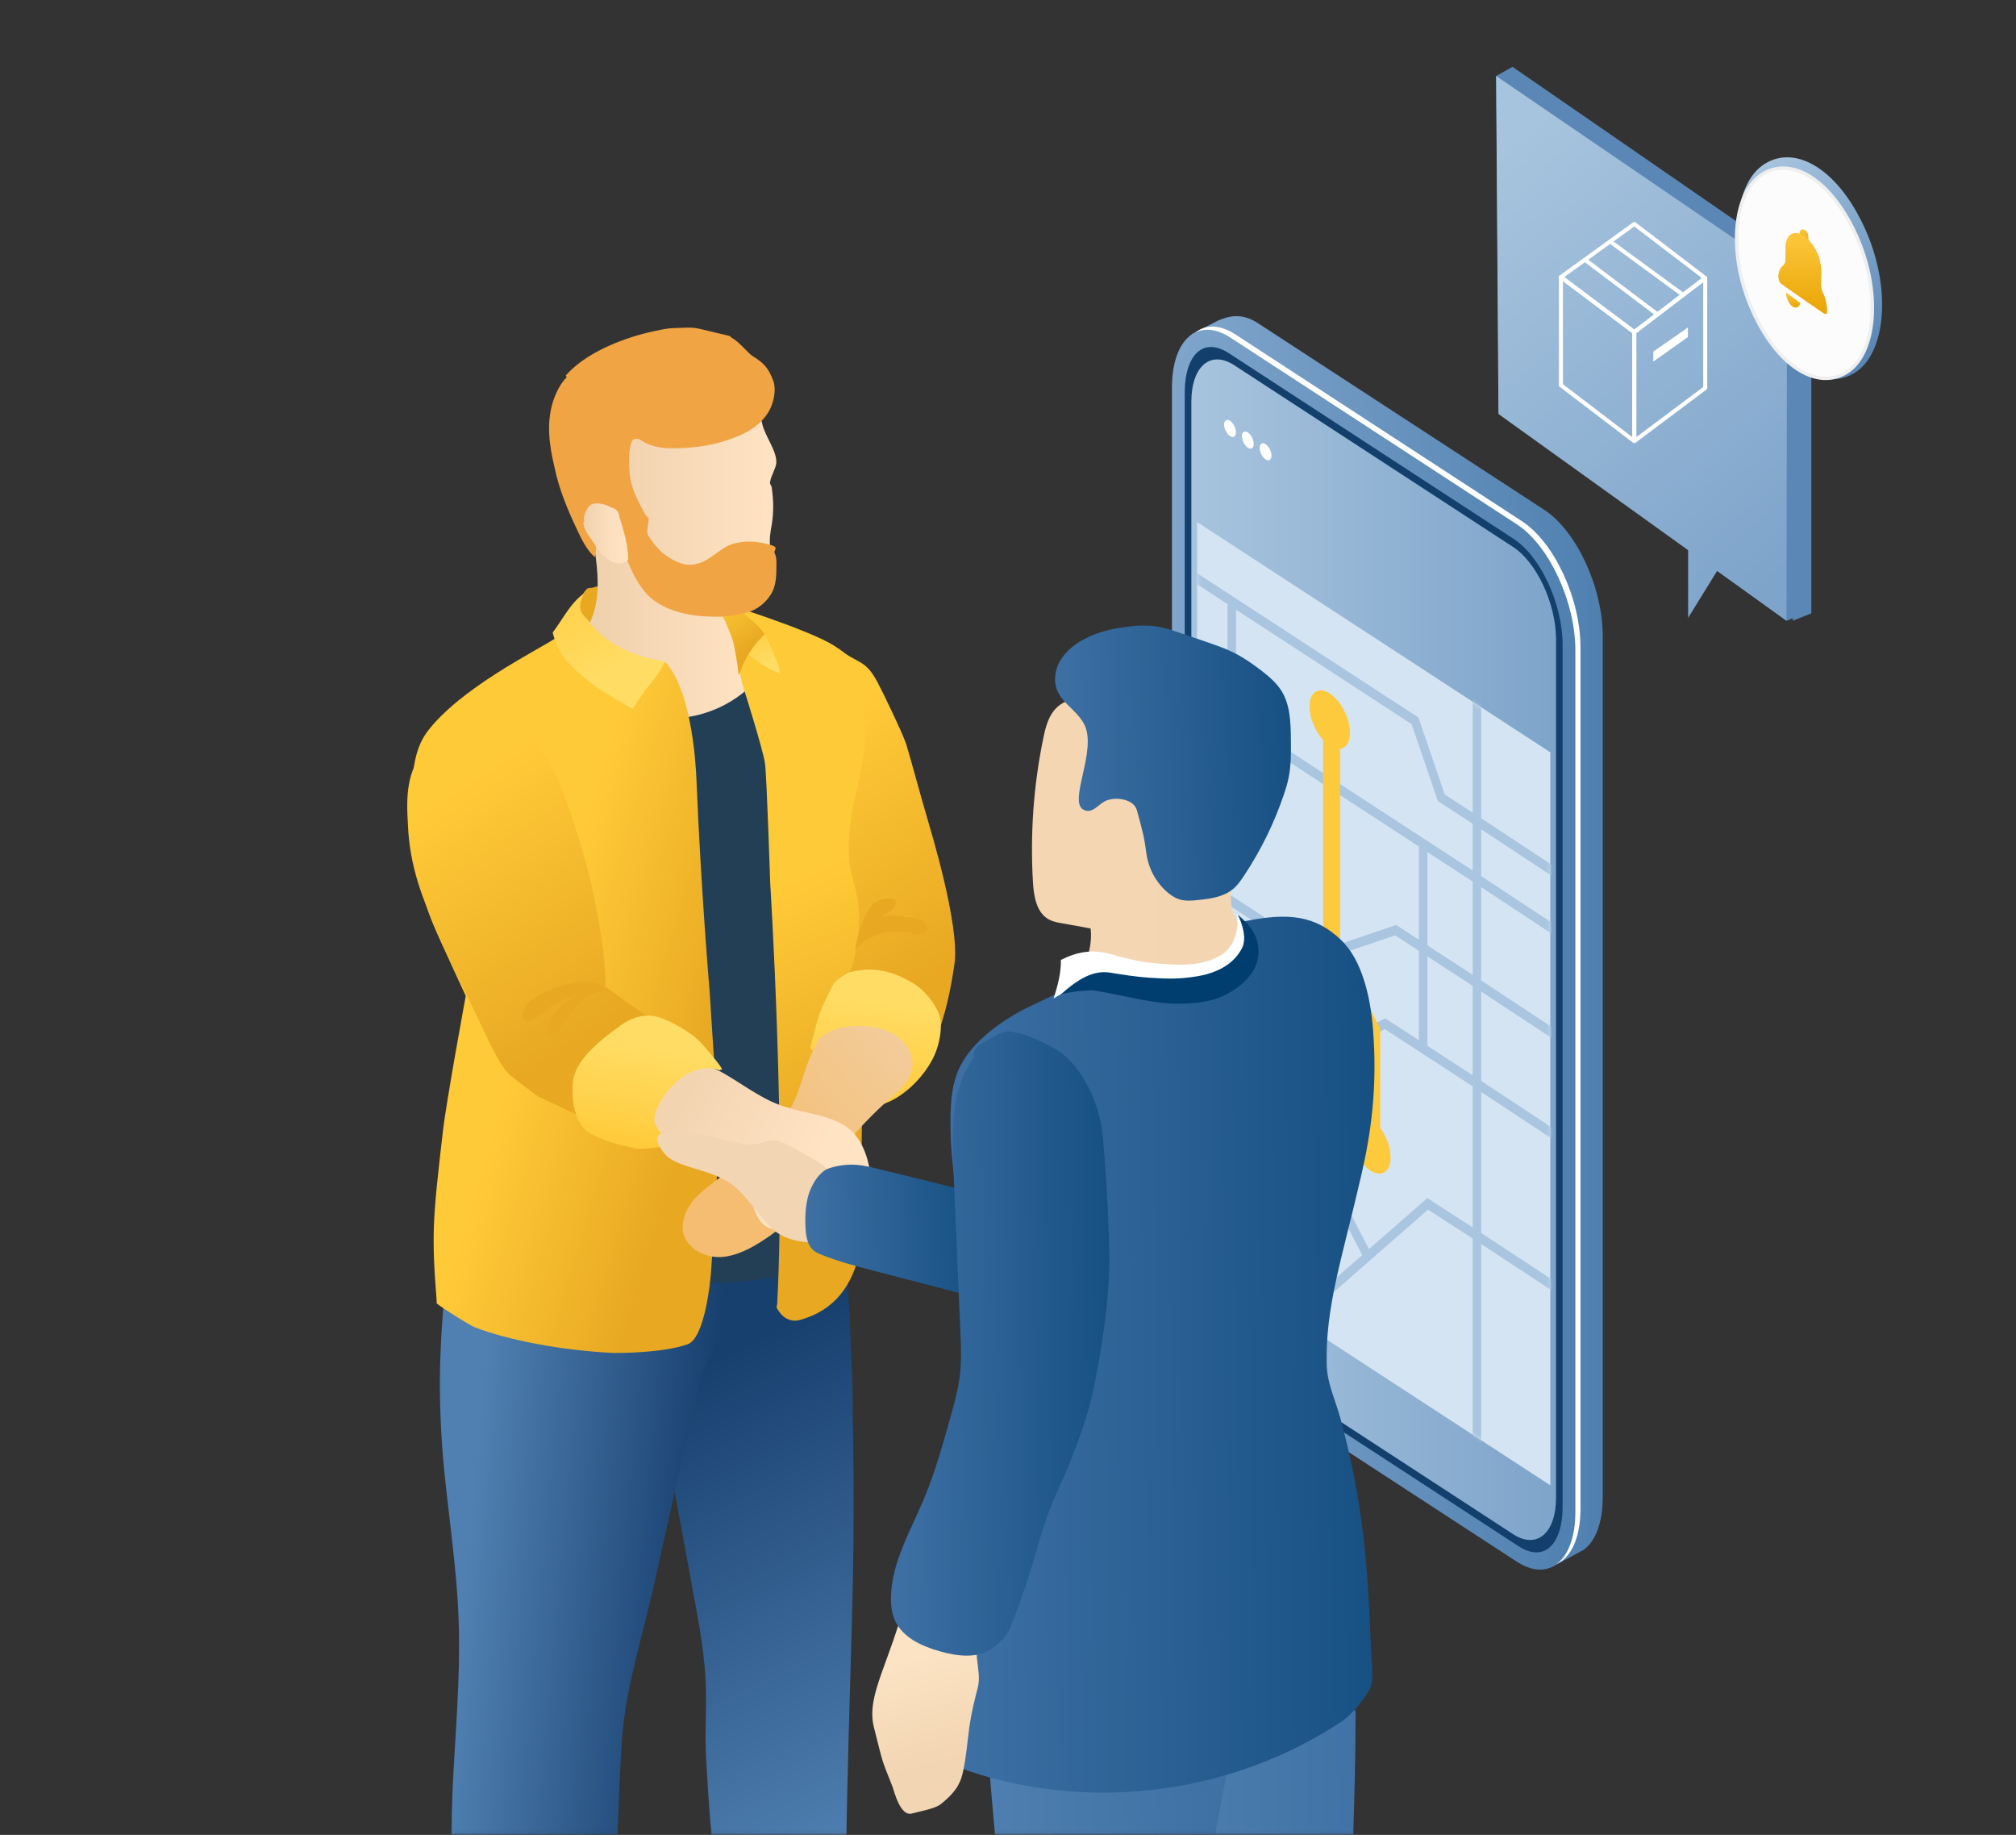 <?xml version="1.0" encoding="UTF-8"?> <svg xmlns="http://www.w3.org/2000/svg" width="533" height="485" viewBox="0 0 533 485" fill="none"><rect x="0" y="0" width="533" height="485" fill="#333333" stroke="none"/><mask id="mask0_116_925" style="mask-type:alpha" maskUnits="userSpaceOnUse" x="0" y="0" width="533" height="485"><rect x="0.312" y="0.775" width="531.881" height="484.165" rx="22.247" fill="url(#paint0_linear_116_925)"></rect></mask><g mask="url(#mask0_116_925)"><path d="M408.268 408.934L332.547 359.587C324.008 354.018 317.079 339.083 317.079 326.23V98.594C317.079 92.055 312.321 90.613 315.201 88.267C315.31 88.182 321.963 84.771 322.088 84.714C325.193 83.376 328.516 82.773 332.547 85.402L408.268 134.749C416.808 140.318 423.736 155.253 423.736 168.106V395.742C423.736 402.574 421.783 407.445 418.669 409.669C418.486 409.801 410.472 414.098 410.263 414.183C407.5 415.219 411.999 411.375 408.268 408.944V408.934Z" fill="url(#paint1_linear_116_925)"></path><path d="M402.39 411.977L326.669 362.63C318.13 357.061 311.201 342.126 311.201 329.273V101.628C311.201 88.775 318.13 82.867 326.669 88.426L402.39 137.773C410.929 143.342 417.858 158.277 417.858 171.13V398.766C417.858 411.619 410.929 417.527 402.39 411.968V411.977Z" fill="white"></path><path d="M401.038 412.798L325.318 363.45C316.778 357.881 309.85 342.946 309.85 330.093V102.448C309.85 89.595 316.778 83.687 325.318 89.246L401.038 138.594C409.578 144.163 416.506 159.098 416.506 171.95V399.587C416.506 412.439 409.578 418.348 401.038 412.788V412.798Z" fill="url(#paint2_linear_116_925)"></path><path d="M406.222 410.329C404.745 410.329 403.15 409.773 401.472 408.69L326.152 359.597C319.024 354.951 313.23 342.391 313.23 331.602V103.683C313.23 96.408 315.943 91.716 320.134 91.716C321.611 91.716 323.206 92.272 324.884 93.355L400.204 142.448C407.332 147.094 413.126 159.654 413.126 170.443V398.362C413.126 405.637 410.413 410.329 406.222 410.329Z" fill="#123F6C"></path><path d="M314.975 332.986V106.226C314.975 96.794 320.058 92.459 326.327 96.539L400.045 144.577C406.314 148.666 411.397 159.616 411.397 169.057V395.827C411.397 405.259 406.314 409.593 400.045 405.513L326.327 357.476C320.058 353.386 314.975 342.437 314.975 332.995V332.986Z" fill="url(#paint3_linear_116_925)"></path><path d="M316.479 331.733L409.879 392.604V198.852L316.479 137.981V331.733Z" fill="#D4E4F3"></path><path d="M336.161 120.426C336.161 121.538 335.46 121.99 334.6 121.425C333.74 120.869 333.039 119.512 333.039 118.39C333.039 117.269 333.74 116.826 334.6 117.392C335.46 117.948 336.161 119.314 336.161 120.426Z" fill="white"></path><path d="M331.46 117.344C331.46 118.456 330.759 118.908 329.899 118.343C329.039 117.787 328.338 116.421 328.338 115.309C328.338 114.197 329.039 113.745 329.899 114.31C330.759 114.866 331.46 116.232 331.46 117.344Z" fill="white"></path><path d="M326.761 114.264C326.761 115.376 326.059 115.828 325.2 115.262C324.34 114.706 323.639 113.34 323.639 112.228C323.639 111.116 324.34 110.664 325.2 111.229C326.059 111.785 326.761 113.152 326.761 114.264Z" fill="white"></path><mask id="mask1_116_925" style="mask-type:luminance" maskUnits="userSpaceOnUse" x="316" y="137" width="94" height="256"><path d="M316.477 331.733L409.877 392.604V198.853L316.477 137.981V331.733Z" fill="white"></path></mask><g mask="url(#mask1_116_925)"><path d="M391.597 219.196L416.322 235.516V232.595L391.597 216.275V172.845L389.36 171.385V214.815L381.955 209.99L375.01 189.656L310.434 147.564V150.485L324.549 159.682V187.856L310.434 178.659V181.58L324.549 190.777V216.803L310.434 207.578V210.499L326.786 221.184V192.238L375.135 223.747V248.407L369.125 244.487L348.315 251.573L310.434 226.895V229.816L335.935 246.438V284.411L310.434 297.226V299.997L336.812 286.748L360.152 331.742L338.106 351.021L340.201 352.388L377.548 319.728L389.36 327.37V382.927H391.597V328.812L416.139 344.953L416.322 344.595V342.164L391.597 325.909V288.633L416.322 304.944V302.023L391.597 285.712V262.07L416.322 278.39V275.469L391.597 259.149V234.489L416.322 250.81V247.889L391.597 231.568V219.215V219.196ZM338.181 247.889L347.622 254.042L348.039 254.315L368.85 247.229L375.144 251.328V274.97L366.245 269.175L338.181 283.281V247.889ZM389.36 324.44L377.364 316.685L361.938 330.169L338.874 285.702L366.12 272.011L375.144 277.891V277.966H375.269L389.368 287.144V324.43L389.36 324.44ZM389.36 284.232L377.381 276.43V252.788L389.36 260.591V284.232ZM389.36 257.679L377.381 249.877V225.217L389.36 233.019V257.679ZM389.36 230.098L326.795 189.326V161.152L373.207 191.399L380.152 211.733L389.36 217.736V230.089V230.098Z" fill="#A9C5DF"></path><path d="M364.892 302.748V271.926L354.299 250.565V194.047L349.816 191.126V251.837L360.409 273.198V303.917L364.892 302.748Z" fill="#FDC93D"></path><path d="M356.895 193.679C356.895 197.495 354.507 199.031 351.561 197.118C348.614 195.196 346.227 190.541 346.227 186.725C346.227 182.909 348.614 181.373 351.561 183.286C354.507 185.208 356.895 189.863 356.895 193.679Z" fill="#FDC93D"></path><path d="M367.649 305.962C367.649 309.778 365.261 311.314 362.315 309.401C359.368 307.479 356.98 302.824 356.98 299.008C356.98 295.192 359.368 293.656 362.315 295.568C365.261 297.491 367.649 302.146 367.649 305.962Z" fill="#FDC93D"></path></g><path fill-rule="evenodd" clip-rule="evenodd" d="M477.209 162.103L476.475 70.504L399.878 17.661L395.57 20.092L396.246 109.25L472.351 164.082L477.209 162.103Z" fill="#5B87B6"></path><path fill-rule="evenodd" clip-rule="evenodd" d="M472.467 72.586L472.317 164.072L453.977 150.909L446.314 163.318V145.415L396.17 109.429L395.553 20.082L472.45 72.577L472.467 72.586Z" fill="url(#paint4_linear_116_925)"></path><path d="M412.682 73.237V101.816L432.081 116.601V87.776L412.682 73.237Z" stroke="white" stroke-width="1.064" stroke-linecap="round" stroke-linejoin="round"></path><path d="M432.082 116.601L450.831 102.561V73.492L432.082 87.786C432.082 87.786 432.082 116.855 432.082 116.61V116.601Z" stroke="white" stroke-width="1.064" stroke-linecap="round" stroke-linejoin="round"></path><path d="M412.682 73.237L432.081 59.197L450.83 73.491L432.081 87.786L412.682 73.246V73.237Z" stroke="white" stroke-width="1.064" stroke-linecap="round" stroke-linejoin="round"></path><path d="M425.754 63.871L444.937 77.911" stroke="white" stroke-width="1.064" stroke-linecap="round" stroke-linejoin="round"></path><path d="M419.219 68.798L438.184 83.093" stroke="white" stroke-width="1.064" stroke-linecap="round" stroke-linejoin="round"></path><path d="M437.1 92.95L446.257 86.542V89.086L437.1 95.579V92.95Z" fill="white"></path><path d="M478.886 162.122L473.986 164.082V70.495H478.886V162.122Z" fill="#5B87B6"></path><path fill-rule="evenodd" clip-rule="evenodd" d="M466.599 43.291C474.963 38.099 486.132 44.996 493.119 60.535C500.106 76.073 498.729 93.345 490.356 98.537C481.992 103.729 470.823 96.831 463.836 81.293C456.849 65.755 458.226 48.483 466.599 43.291Z" fill="url(#paint5_linear_116_925)"></path><path fill-rule="evenodd" clip-rule="evenodd" d="M465.932 46.071C473.778 41.152 484.263 47.691 490.816 62.4C497.377 77.119 496.075 93.477 488.228 98.386C480.381 103.305 469.897 96.765 463.344 82.056C456.783 67.338 458.085 50.98 465.932 46.071Z" fill="#FCFCFC" stroke="#EFEFF0" stroke-width="0.915" stroke-miterlimit="10"></path><path fill-rule="evenodd" clip-rule="evenodd" d="M476.057 60.865C476.424 60.441 477.301 60.582 477.818 61.487C478.236 62.203 478.152 63.682 477.919 64.088C477.626 64.578 476.675 64.351 476.141 63.466C475.598 62.58 475.698 61.289 476.065 60.865H476.057Z" fill="url(#paint6_linear_116_925)"></path><path d="M475.357 81.123C475.674 80.925 475.891 80.558 475.999 80.096L472.201 77.307C472.201 77.947 472.351 78.663 472.652 79.351C473.361 80.953 474.497 81.66 475.348 81.123H475.357Z" fill="url(#paint7_linear_116_925)"></path><path fill-rule="evenodd" clip-rule="evenodd" d="M472.009 68.855L472.092 64.803C472.092 64.803 472.209 62.297 473.979 61.694C475.757 61.09 477.785 63.041 477.785 63.041C477.785 63.041 480.181 65.208 481.032 68.421C481.884 71.644 481.458 72.624 481.458 75.253C481.458 75.253 481.475 76.365 481.892 77.213C482.335 78.099 483.136 80.04 483.036 82.48C483.036 82.48 483.061 83.272 482.284 82.876C481.583 82.518 472.651 76.252 471.024 75.102C470.698 74.876 470.448 74.537 470.322 74.132C470.214 73.783 470.147 73.302 470.181 72.662C470.181 72.662 470.256 71.003 471.466 70.155C471.466 70.155 472.167 69.392 472 68.855H472.009Z" fill="url(#paint8_linear_116_925)"></path><path d="M150.512 163.273C150.968 161.651 152.37 160.029 153.992 157.242C155.613 154.455 155.85 155.856 157.235 155.148C157.471 155.148 157.692 154.912 158.164 155.148C158.621 155.148 159.093 155.841 159.329 156.533C159.566 157.226 159.329 157.919 159.093 158.628C158.857 160.013 158.4 161.178 157.928 162.564C157.471 163.729 157.235 164.658 156.542 165.572C155.613 166.501 154.448 166.737 153.299 166.957C152.842 166.957 152.134 166.957 151.677 166.501C151.441 166.264 151.22 165.572 151.22 165.115C151.22 163.729 150.527 164.186 150.764 163.021L150.527 163.257L150.512 163.273Z" fill="#E8A822"></path><path d="M223.116 325.173C221.951 325.63 220.801 325.866 219.872 326.102C215.227 327.268 210.818 328.653 206.189 329.582C201.544 330.511 196.915 330.511 192.27 330.275C181.594 329.818 172.556 329.346 172.556 329.346C171.627 329.346 170.698 329.803 170.462 330.732C168.604 345.344 168.84 360.429 173.941 374.112C175.799 379.213 180.665 406.816 184.381 427.002C188.097 447.189 186.003 452.29 186.696 465.045C188.081 488.931 188.081 482.444 190.632 507.259C190.632 508.425 190.632 509.81 191.325 510.975C192.49 513.29 196.663 515.621 199.214 516.077C205.937 517.242 207.795 516.77 213.59 515.621C216.377 515.164 221.006 512.833 222.407 510.519C223.336 508.897 223.573 498.914 223.573 496.836C224.502 434.907 226.36 422.153 225.431 371.577C225.431 364.381 224.502 341.187 223.116 324.717V325.173Z" fill="url(#paint9_linear_116_925)"></path><path d="M118.039 336.069C116.417 353.468 115.725 364.6 116.874 382C118.039 397.997 120.811 413.082 121.283 429.08C121.74 443.692 120.354 458.304 119.661 472.917C118.968 489.387 119.661 506.55 120.59 523.02C120.826 527.429 120.59 532.058 122.448 536.011C125.692 542.277 133.124 544.592 140.776 543.663C142.634 543.663 150.98 544.356 155.152 541.112C156.318 540.183 157.467 539.49 158.632 538.089C162.805 533.224 160.947 519.304 162.112 505.149C163.498 487.293 163.277 477.782 164.427 459.91C165.356 447.613 168.363 437.882 172.552 420.483C174.174 413.287 177.89 396.596 179.511 389.4C181.369 382.204 183.684 366.899 186.928 359.94C190.408 352.287 198.533 338.131 198.989 328.857C199.446 320.512 176.961 322.37 159.782 322.37C123.125 322.37 117.803 328.637 118.26 335.817L118.024 336.053L118.039 336.069Z" fill="url(#paint10_linear_116_925)"></path><path d="M156.539 141.464C158.853 153.29 158.633 161.415 154.444 166.973C153.752 167.902 153.279 169.067 153.279 170.217C153.279 171.602 154.208 172.767 155.137 173.696L166.963 186.923C168.821 189.017 170.679 191.096 173.229 191.788C176.253 192.717 179.496 191.788 182.504 190.859C186.913 189.474 191.558 188.072 195.022 185.065C196.644 183.679 198.265 181.821 198.265 179.491C198.265 177.869 197.809 176.247 197.336 174.846C194.549 166.028 194.093 156.297 195.951 147.243L156.287 141.449H156.523L156.539 141.464Z" fill="url(#paint11_linear_116_925)"></path><path d="M174.397 189.71C183.215 190.639 192.253 187.395 198.756 181.128C199.449 180.435 200.378 179.743 201.307 180.199C201.763 180.199 202 180.892 202.236 181.364C205.259 187.395 206.881 194.119 208.03 200.842C209.416 210.589 209.652 220.556 209.888 230.539L210.817 302.451V313.583L211.274 336.541C198.976 338.855 186.458 339.784 173.925 339.328C173.232 339.328 172.539 339.328 172.066 338.871C171.374 338.414 171.137 337.485 171.137 336.556C169.972 329.36 169.752 321.944 169.752 314.528C169.295 279.509 168.823 244.238 171.374 209.219C171.374 206.432 171.83 203.645 171.374 201.094C171.137 199.236 170.445 197.378 170.681 195.3C170.917 192.513 172.995 189.505 174.617 189.505L174.381 189.741L174.397 189.71Z" fill="#233F55"></path><path d="M191.793 159.557C191.793 159.557 214.058 166.517 220.561 170.69C227.048 174.862 229.379 179.744 229.379 186.231C229.379 198.292 229.379 208.26 228.45 218.935C227.52 229.139 227.993 246.538 227.993 256.741V291.067C227.757 303.365 227.757 300.342 227.993 315.426C227.993 319.363 228.229 326.323 227.536 330.039C225.442 340.006 220.577 346.273 211.759 348.824C209.665 349.516 207.586 348.824 206.185 346.966C204.799 345.107 205.492 345.58 205.492 344.415C207.807 299.413 203.634 233.532 203.634 233.532C203.634 233.532 202.705 204.764 202.248 201.756C201.792 198.277 196.218 180.641 196.218 180.641L191.809 159.526L191.793 159.557Z" fill="url(#paint12_linear_116_925)"></path><path d="M189.241 286.893C188.785 280.406 187.619 262.077 187.619 262.077C187.619 262.077 185.305 234.931 184.139 206.179C183.903 200.149 182.518 182.293 176.015 175.097H173.7C173.243 175.097 172.535 174.861 171.842 174.64C171.149 174.64 170.22 174.184 169.527 173.947C168.362 173.491 166.284 173.255 164.882 172.782C163.953 172.782 163.26 172.546 162.568 172.089C161.639 171.633 160.946 171.16 160.253 170.468C158.867 169.539 157.466 168.61 156.316 167.681C154.931 166.752 154.002 165.366 153.293 163.964C152.6 162.343 152.6 160.485 152.837 158.863C149.593 163.728 148.191 165.586 147.262 166.515C145.641 168.137 147.955 168.137 147.026 168.61C141.688 172.089 121.738 181.836 112.936 193.425C109 198.763 109 205.943 108.764 212.446C108.764 218.934 108.764 223.815 110.386 230.302C112.244 237.718 112.7 240.049 114.794 244.914C117.109 250.252 123.14 263.243 123.14 263.243C123.14 263.243 118.038 290.845 117.109 298.954C114.322 322.841 114.086 326.321 115.487 344.413C113.865 343.72 123.833 350.207 125.691 350.9C134.272 354.144 147.955 356.931 162.347 357.624C163.969 357.624 175.337 357.624 181.825 355.309C186.234 353.687 187.856 339.311 188.092 334.666C189.257 316.81 190.406 304.969 189.257 287.113V286.877L189.241 286.893Z" fill="url(#paint13_linear_116_925)"></path><path d="M175.325 273.682C177.183 272.753 176.947 271.588 172.538 269.273C168.129 266.959 160.02 260.692 160.02 260.692C160.02 260.692 160.256 256.755 159.091 248.394C156.997 234.475 154.446 225.2 149.816 211.974C146.573 202.699 141.692 192.26 132.181 189.473C124.985 187.615 116.404 192.496 112.231 198.054C107.602 204.085 107.365 210.116 107.838 217.768C108.294 229.593 112.01 237.718 115.034 245.371C116.419 248.851 120.608 257.196 122.23 260.676C128.024 272.281 131.047 280.154 134.291 283.633C135.913 285.255 142.416 289.9 142.416 289.9C142.416 289.9 153.092 294.766 157.721 297.317C157.264 294.766 173.262 274.359 175.12 273.194L175.356 273.651L175.325 273.682Z" fill="url(#paint14_linear_116_925)"></path><path d="M221.951 171.382C226.123 178.106 229.147 187.852 228.674 195.505C227.981 207.11 223.573 214.983 224.502 227.516C224.502 228.682 225.667 232.854 226.36 235.641C228.218 244.223 226.596 253.497 222.88 261.622C220.565 266.488 216.392 270.44 216.849 276.234C219.4 274.612 222.187 273.447 225.194 273.211C230.296 272.754 235.87 275.069 237.492 279.935C238.657 283.414 236.327 286.658 235.177 290.374C246.546 283.651 250.482 267.637 252.34 254.883C253.506 246.994 249.097 229.595 245.381 217.077C243.066 209.188 241.901 204.559 239.586 196.67C238.657 193.883 233.319 182.751 231.934 180.2C228.69 174.169 226.832 175.555 221.966 171.618V171.382H221.951Z" fill="url(#paint15_linear_116_925)"></path><path d="M154.463 156.77C150.746 159.557 149.361 162.8 146.117 167.209C147.739 173.24 150.054 175.098 153.313 178.105C156.557 181.128 161.202 183.9 167.232 187.38C171.878 179.963 173.499 179.727 175.814 174.862C168.854 173.696 160.966 171.146 155.864 164.422C154.478 162.564 151.927 161.635 154.478 156.77H154.463Z" fill="url(#paint16_linear_116_925)"></path><path d="M202.234 167.666C204.092 171.602 205.021 173.24 206.407 178.105C203.62 176.94 202.927 176.484 201.069 175.318C200.376 174.862 196.896 172.295 196.896 172.295C196.896 172.295 199.211 168.815 202.234 167.65V167.666Z" fill="url(#paint17_linear_116_925)"></path><path d="M159.09 260.692C159.09 260.692 158.161 260.236 158.161 260C152.367 259.071 146.336 260.456 141.234 263.952C139.849 264.881 138.683 266.046 138.211 267.668V269.054C138.211 269.29 138.668 269.51 138.904 269.746C140.526 270.203 142.147 268.817 143.313 267.888C145.863 265.574 149.107 263.952 152.367 263.243C150.509 264.172 148.887 265.337 147.501 266.723C146.115 268.109 144.95 270.203 144.95 272.281C144.95 272.974 144.95 273.667 145.407 273.903C146.1 274.36 147.029 273.447 147.501 272.738C149.123 270.423 150.524 267.873 152.603 265.778C154.697 263.684 157.012 262.298 159.799 262.062C159.562 261.369 158.633 260.897 158.87 261.133L159.106 260.677L159.09 260.692Z" fill="url(#paint18_linear_116_925)"></path><path d="M195.511 178.105C196.676 174.389 199.448 169.98 202.235 167.665C198.991 163.02 192.268 159.084 186.93 156.99C189.024 160.47 190.646 160.47 193.653 169.051C194.346 171.145 195.039 176.011 195.275 178.325L195.511 178.089V178.105Z" fill="url(#paint19_linear_116_925)"></path><path d="M155.845 141.465C157.01 144.252 163.041 144.472 165.592 146.11C168.835 148.424 168.615 152.377 171.858 154.691C173.024 155.384 173.953 156.313 175.102 157.006C176.96 158.171 179.275 158.864 181.369 159.557C186.707 161.178 193.194 163.493 198.296 161.178C199.681 160.486 201.54 158.628 202.232 157.242C204.09 154.219 204.09 148.897 203.618 144.944C203.382 142.394 203.618 141.008 204.075 138.457C204.531 135.45 204.531 132.426 204.075 129.183C204.075 128.254 203.382 128.018 203.618 127.325C203.854 125.703 205.004 124.081 205.24 122.459C205.476 119.216 202.217 115.263 201.524 112.02C201.288 110.634 200.359 107.847 199.902 106.446C199.209 104.824 198.973 105.989 197.587 105.06C191.32 101.124 183.904 98.573 176.472 99.029C169.056 99.486 161.624 103.202 157.923 109.469C154.9 114.114 154.207 119.908 153.514 125.467C153.058 128.947 152.585 132.426 153.514 135.67C154.207 137.764 155.136 139.843 155.829 141.244V141.48L155.845 141.465Z" fill="url(#paint20_linear_116_925)"></path><path d="M149.578 99.25C154.68 93.456 163.734 89.74 171.386 87.882C173.481 87.425 176.252 86.716 178.346 86.716C184.377 86.48 182.991 86.48 189.022 87.882C195.052 89.267 192.502 88.811 193.431 89.267C195.289 90.196 197.839 93.44 199.005 94.133C202.028 95.991 203.177 97.376 204.343 100.4C205.508 103.187 204.343 107.595 202.485 109.91C199.697 113.626 195.761 115.248 191.352 116.634C186.943 118.019 182.298 118.492 177.669 118.492C174.882 118.492 171.874 118.035 169.544 116.397C168.379 115.705 167.686 115.941 167.229 116.397C166.537 117.326 166.3 120.334 166.3 121.042C166.3 126.837 166.993 129.167 169.544 134.033C172.095 138.898 171.166 135.655 171.402 136.584C171.859 138.442 170.237 140.756 171.859 142.158C170.473 142.851 169.072 143.543 167.686 143.543C166.3 143.543 164.899 145.165 165.135 144.236C165.371 143.307 163.97 139.371 163.97 138.442C163.97 135.419 160.947 133.104 157.939 133.104C157.01 133.104 156.081 133.104 155.625 134.033C154.932 134.726 154.932 135.891 155.168 137.056C155.404 138.221 156.097 138.914 156.554 139.843C157.719 142.158 157.939 144.709 157.246 147.259C155.152 145.401 153.767 142.614 152.601 140.064C150.051 134.726 147.736 129.167 146.571 123.357C145.185 117.563 144.477 111.989 146.114 106.43C147.043 103.423 148.429 101.092 149.83 99.707L149.594 99.25H149.578Z" fill="#F1A444"></path><path d="M215.226 277.383C219.871 273.446 224.28 274.832 228.453 275.525C232.625 276.217 235.176 279.005 236.341 282.941C237.27 286.185 234.027 288.735 233.098 291.979C238.892 290.121 243.774 285.019 246.324 280.39C248.182 277.146 249.568 271.336 248.182 267.856C247.017 265.069 244.466 261.826 241.916 260.204C236.341 256.724 231.019 255.338 224.752 256.96C223.823 257.196 221.509 258.818 220.816 259.511C220.123 260.204 218.501 263.92 218.029 264.849C215.935 269.022 215.935 270.88 214.549 275.525C214.313 276.69 213.856 277.383 215.006 277.619L215.242 277.383H215.226Z" fill="url(#paint21_linear_116_925)"></path><path d="M216.39 275.304C212.674 280.642 212.218 287.366 208.974 292.94C206.659 296.876 202.707 300.136 198.078 301.757C194.362 302.923 190.189 303.143 186.945 305.694C186.489 306.151 185.78 306.623 186.016 307.316C186.016 308.245 187.182 308.481 188.111 308.481C189.04 308.481 189.732 307.788 190.661 307.788C191.59 307.788 192.519 308.481 192.283 309.41C192.283 309.867 191.827 310.103 191.59 310.339C188.803 312.433 185.796 314.512 183.466 317.062C181.151 319.85 179.749 323.55 180.915 326.809C182.536 330.746 187.402 332.84 191.811 332.147C196.22 331.454 199.936 329.14 203.636 326.589C210.123 321.944 216.154 316.606 219.87 309.882C220.799 308.024 221.728 305.946 222.878 303.852C224.043 301.994 225.428 300.372 226.814 298.75C229.129 296.199 231.68 293.648 234.23 291.334C237.238 288.783 240.718 285.996 241.19 282.059C241.647 278.816 239.568 275.336 236.545 273.478C233.522 271.62 230.058 271.163 226.578 271.163C222.169 271.163 217.76 272.785 215.902 275.336H216.359L216.39 275.304Z" fill="url(#paint22_linear_116_925)"></path><path d="M175.329 286.894C172.542 289.445 170.92 293.382 171.613 297.334C171.613 298.263 172.069 299.428 172.778 300.121C173.707 301.286 175.093 301.743 176.494 302.215L188.792 306.388C190.65 307.081 192.271 307.553 193.893 308.702C196.68 310.781 196.916 312.875 198.066 316.119C199.452 319.362 200.16 323.535 203.64 324.7C205.026 325.157 211.056 325.865 213.607 325.865C217.78 325.865 225.905 324.48 229.605 320.764C232.156 317.977 230.77 315.426 230.298 311.71C229.841 307.065 228.44 302.199 225.196 298.956C220.551 294.783 213.828 294.547 208.033 292.689C202.239 291.067 197.137 287.13 192.035 284.107C188.555 282.013 184.383 280.391 180.903 282.249C177.659 283.871 176.494 288.044 175.801 287.587L175.345 286.894H175.329Z" fill="url(#paint23_linear_116_925)"></path><path d="M226.359 250.946C229.146 247.23 234.941 245.372 240.042 246.537C240.971 246.537 241.664 246.993 242.593 246.993C243.522 246.993 244.451 246.757 244.908 246.064C245.601 245.135 244.908 244.206 243.979 243.514C243.05 242.821 241.885 242.821 240.735 242.585L237.255 242.128C236.326 242.128 235.161 241.892 234.232 242.128C231.681 242.128 229.587 243.75 228.438 245.372C227.272 246.993 228.438 244.679 231.918 242.821C233.776 241.656 236.326 240.727 236.783 238.884C236.783 238.428 236.783 237.955 236.326 237.719C236.326 237.719 235.87 237.483 235.397 237.483C233.776 237.483 232.154 237.94 230.989 238.869C229.823 239.798 229.367 241.183 228.674 242.348C227.509 244.899 226.58 247.686 226.123 250.93H226.359V250.946Z" fill="#E8A822"></path><path d="M190.413 282.957C181.139 279.241 171.392 293.161 173.25 297.113C175.108 301.05 177.423 301.286 177.659 302.215C177.895 303.144 169.077 303.837 168.148 303.6C163.976 302.671 160.952 301.979 157.016 300.121C152.371 298.026 150.985 292.232 151.442 286.201C151.898 280.17 158.638 275.069 163.96 271.117C166.511 269.258 169.534 268.093 172.777 268.566C174.399 268.802 175.801 269.495 177.423 270.188C181.831 272.502 184.146 274.124 186.476 276.911C188.791 279.698 192.051 283.398 190.413 282.706V282.942V282.957Z" fill="url(#paint24_linear_116_925)"></path><path d="M170.46 140.299C172.082 142.613 173.704 145.164 176.034 146.786C178.349 148.408 181.136 149.809 183.923 149.101C187.639 148.408 190.19 144.928 193.67 143.763C196.221 143.07 198.772 142.834 202.724 143.763C206.66 144.692 204.346 145.148 204.818 146.314C205.275 147.006 205.275 148.172 205.275 149.101C205.275 151.888 205.275 154.675 203.889 156.989C202.503 159.304 200.173 161.162 197.622 161.855C195.071 162.548 192.284 163.02 189.497 163.02C183.01 163.02 176.05 161.855 171.405 157.446C170.24 156.281 169.09 154.659 168.161 153.037C167.232 151.415 166.54 149.793 165.847 148.172C164.682 145.148 164.225 141.905 163.532 138.897L162.146 131.701" fill="#F1A444"></path><path d="M154.227 137.983C154.227 140.078 155.848 141.699 157.014 143.557C161.659 151.446 166.288 148.423 166.068 147.73C166.068 144.014 164.902 140.314 163.753 136.598C163.753 136.141 163.517 135.669 163.296 135.212C162.84 134.519 162.131 134.283 161.438 134.047C160.509 133.59 159.124 133.118 157.958 133.118C157.266 133.118 156.1 133.354 155.408 134.283C154.478 135.448 154.242 137.07 154.478 137.999H154.242L154.227 137.983Z" fill="url(#paint25_linear_116_925)"></path><path d="M174.143 300.12C172.994 301.301 174.931 304.466 176.631 305.851C178.348 307.205 180.473 307.882 182.599 308.544C188.504 310.323 192.991 311.567 196.912 316.338C197.999 317.645 201.368 321.613 202.392 322.951C205.84 327.297 210.784 328.604 216.327 328.336C218.185 328.258 220.326 326.998 220.956 325.266C221.869 322.794 219.067 320.511 218.767 317.897C218.468 315.503 220.295 313.063 219.523 310.78C218.626 308.166 216.374 307.158 213.965 305.772C211.745 304.513 208.989 302.781 206.627 301.868C203.557 300.687 202.077 302.293 198.786 302.497C195.574 302.671 192.472 301.474 189.354 300.718C185.197 299.695 176.301 297.947 174.159 300.12H174.143Z" fill="#F2D5B2"></path><path d="M307.117 507.338C305.086 491.119 305.779 474.57 309.18 458.588C309.511 457.061 309.857 455.518 310.66 454.195C312.597 450.904 316.644 449.597 320.375 448.716C328.516 446.81 336.893 445.755 345.27 445.598C348.986 445.519 353.269 445.897 355.504 448.889C357.063 450.983 358.402 450.652 358.402 453.266C358.402 475.452 357.016 498.866 357.016 521.052C357.016 526.611 357.111 534.137 358.795 539.412C359.772 542.451 361.882 548.466 363.204 551.411C365.566 556.796 366.574 563.74 367.471 569.55C368.448 575.77 368.558 583.957 368.652 590.272C369.03 612.001 370.007 633.762 369.125 650.437C368.841 655.617 368.29 661.632 364.149 664.75C361.441 666.781 357.756 666.939 354.371 667.033C350.67 667.112 346.529 665.773 343.915 663.16C342.262 661.506 339.696 654.106 339.081 651.838C334.657 634.833 334.452 622.33 331.681 604.978C327.351 577.832 321.32 550.986 313.589 524.595C309.448 520.816 307.905 513.857 307.102 507.338H307.117Z" fill="url(#paint26_linear_116_925)"></path><path d="M256.132 342.415C247.834 340.258 239.552 338.085 231.254 335.959C226.53 334.731 221.79 333.487 217.271 331.692C216.563 331.409 215.838 331.094 215.24 330.637C213.429 329.204 213.051 326.669 212.957 324.354C212.831 321.363 212.957 318.292 213.886 315.426C214.846 312.592 216.673 309.915 218.814 308.939C221.302 308.042 224.026 307.679 226.656 307.916C228.514 308.073 230.356 308.514 232.167 308.971C236.497 310.026 240.796 311.081 245.126 312.136C248.999 313.096 252.873 314.025 256.715 315.08C257.187 315.206 257.77 315.474 257.738 315.978L256.132 342.431V342.415Z" fill="url(#paint27_linear_116_925)"></path><path d="M327.115 455.848C320.959 483.986 316.471 509.919 313.29 540.104C312.377 548.576 312.881 559.094 314.896 567.392C316.55 574.257 317.431 579.012 318.486 586.004C319.069 589.909 319.116 593.845 319.132 597.782C319.305 624.518 319.793 640.532 317.998 667.221C317.872 668.953 317.841 677.204 316.833 681.03C315.526 685.88 310.44 688.557 308.834 689.439C304.709 691.706 298.426 691.297 295.529 690.541C290.569 689.202 287.735 687.722 285.719 683.014C283.184 677.125 282.554 674.763 282.003 669.677C281.169 662.151 280.775 650.767 280.539 643.193C280.24 632.785 277.83 606.064 276.697 595.735C271.138 545.489 265.076 515.446 261.25 463.185L327.099 455.848H327.115Z" fill="url(#paint28_linear_116_925)"></path><path d="M304.437 251.561C292.99 256.237 285.448 259.654 272.143 266.078C265.23 269.401 257.074 275.164 253.751 282.076C251.153 287.43 251.232 293.65 251.342 299.602C251.626 313.883 256.806 337.282 259.688 351.28C263.939 371.86 261.703 383.716 257.026 416.074C254.428 434.009 251.767 444.826 250.24 458.903C250.035 460.667 249.909 462.525 250.649 464.115C251.752 466.477 254.444 467.579 256.916 468.382C289.243 478.979 326.309 473.909 354.636 455.077C357.281 453.313 361.217 448.794 362.382 445.85C363.233 443.708 362.54 438.182 362.461 435.898C361.69 413.492 360.257 396.534 354.384 374.883C353.092 370.175 350.856 365.608 350.762 360.727C350.384 345.343 354.809 332.731 359.863 310.828C362.461 299.617 364.241 287.367 362.981 271.794C362.351 263.968 360.257 253.891 354.573 248.474C347.786 241.987 340.763 241.184 329.316 243.452C320.105 245.294 309.303 249.592 304.437 251.576V251.561Z" fill="url(#paint29_linear_116_925)"></path><path d="M239.945 420.845C235.489 439.362 228.86 447.959 231.049 456.557C233.662 466.792 232.765 464.131 236.009 472.381C236.355 473.279 237.977 480.254 241.142 479.341C243.078 478.79 247.204 478.113 248.763 476.853C251.786 474.381 253.738 472.271 254.573 468.476C255.47 464.382 255.722 460.698 256.274 456.557C256.856 452.479 257.549 449.865 258.557 445.865C259.69 441.283 256.368 436.229 259.486 426.466" fill="url(#paint30_linear_116_925)"></path><path d="M257.472 279.541C251.457 287.666 251.63 298.657 252.071 308.766C252.669 323.173 253.283 337.612 253.913 352.02C254.071 355.688 254.212 359.389 253.835 363.058C253.378 367.136 252.276 371.088 251.173 375.024C249.142 382.236 247.095 389.495 244.182 396.407C240.608 404.879 235.664 413.177 235.553 422.357C235.522 424.372 235.758 426.403 236.577 428.246C238.608 432.844 243.741 435.158 248.607 436.512C253.205 437.804 258.574 438.481 262.385 435.615C265.801 433.048 266.337 432.088 267.911 428.151C274.446 411.728 274.021 405.871 280.508 392.109C283.169 386.425 287.373 375.135 288.712 369.025C291.2 357.578 293.546 342.588 293.262 330.889C293.01 320.654 292.585 312.025 291.546 300.247C290.711 290.862 285.657 282.171 280.823 278.47C278.288 276.534 270.132 272.44 266.211 272.66C264.353 272.755 260.747 275.18 259.519 275.857C258.243 276.534 257.236 277.793 257.456 279.525L257.472 279.541Z" fill="url(#paint31_linear_116_925)"></path><path d="M283.452 185.097C281.185 185.223 279.201 186.813 278.02 188.718C276.839 190.624 276.288 192.891 275.831 195.127C273.233 207.677 272.335 220.557 273.107 233.327C273.327 237.027 274.083 241.326 277.358 243.058C278.382 243.609 279.563 243.845 280.728 244.034C283.263 244.491 285.814 244.931 288.349 245.42C288.632 248.081 288.27 250.82 287.341 253.371C294.238 257.749 302.961 257.623 311.102 257.15C314.818 256.93 318.691 256.646 322.014 254.946C325.336 253.23 328.029 249.718 327.619 245.986C327.399 243.971 326.312 242.144 325.777 240.176C324.722 236.145 326.155 231.847 328.218 228.225C330.28 224.603 333.02 221.391 334.91 217.659C337.272 212.999 338.279 207.771 338.783 202.575C339.161 198.544 339.287 194.481 338.484 190.498C337.681 186.53 335.886 182.703 332.957 179.932C330.091 177.271 326.312 175.775 322.612 174.468C315.574 171.996 308.173 169.918 300.725 170.595C293.277 171.272 285.767 175.224 282.649 181.995C282.066 183.381 281.799 185.207 283.421 185.081L283.452 185.097Z" fill="url(#paint32_linear_116_925)"></path><path d="M278.57 263.92C279.673 260.456 280.586 256.897 280.476 253.732C284.774 251.575 288.695 250.882 293.356 252.126C298.017 253.386 301.559 254.362 306.362 254.709C310.991 255.039 316.549 255.59 321.903 252.976C323.336 252.268 324.611 251.166 325.477 249.78C327.194 247.04 327.288 244.631 327.068 241.608C328.784 244.521 329.808 248.174 328.406 251.244C327.43 253.386 325.462 254.866 323.446 256.078C317.463 259.606 310.361 261.18 303.48 260.55C300.741 260.298 298.017 259.716 295.277 259.527C289.561 259.149 283.735 260.582 278.57 263.92Z" fill="white"></path><path d="M280.363 262.944C285.04 258.693 289.165 256.378 293.495 257.087C296.03 257.496 300.109 258.189 304.014 258.441C309.226 258.772 311.839 258.787 316.264 258.095C322.153 257.166 326.373 254.599 328.42 250.505C329.585 248.159 328.593 244.348 327.255 241.798C329.947 244.018 330.955 245.592 331.538 246.647C332.813 248.994 333.049 251.749 332.341 254.316C331.569 257.103 329.097 259.669 326.735 261.338C322.736 264.125 318.61 265.054 313.65 265.259C304.974 265.59 299.211 263.448 289.48 261.842C287.37 261.543 280.647 262.504 280.379 262.944H280.363Z" fill="#003E70"></path><path d="M280.257 174.656C278.824 177.176 278.446 180.388 279.722 182.986C280.383 184.324 281.407 185.427 282.462 186.482C284.052 188.041 285.705 189.568 286.713 191.568C290.083 198.401 282.336 211.896 286.461 214.021C288.87 215.281 290.46 212.415 292.492 211.612C295.232 210.526 299.782 211.282 300.569 214.132C302.254 220.241 302.538 221.501 303.104 225.673C303.687 229.767 305.829 233.641 309.072 236.192C309.907 236.853 310.804 237.404 311.812 237.719C313.402 238.223 315.103 238.065 316.772 237.892C320.016 237.562 323.464 237.089 325.983 234.995C327.149 234.034 328.015 232.806 328.849 231.547C333.305 224.855 336.88 217.596 339.446 209.975C339.918 208.589 340.344 207.188 340.659 205.723C341.367 202.322 341.336 198.826 341.288 195.362C341.241 190.954 341.115 186.277 338.769 182.561C337.431 180.451 335.478 178.782 333.494 177.255C331.179 175.475 328.77 173.806 326.172 172.499C323.779 171.318 321.244 170.468 318.724 169.586C316.363 168.783 314.001 167.98 311.639 167.177C309.907 166.595 308.175 165.996 306.364 165.666C302.585 164.988 298.711 165.492 294.948 166.122C290.728 166.878 283.359 169.287 280.289 174.672L280.257 174.656Z" fill="url(#paint33_linear_116_925)"></path></g><defs><linearGradient id="paint0_linear_116_925" x1="0.312" y1="0.775" x2="343.647" y2="412.68" gradientUnits="userSpaceOnUse"><stop stop-color="#003E70"></stop><stop offset="1" stop-color="#1F98D4"></stop></linearGradient><linearGradient id="paint1_linear_116_925" x1="314.275" y1="248.954" x2="423.736" y2="248.954" gradientUnits="userSpaceOnUse"><stop stop-color="#7FA5CB"></stop><stop offset="1" stop-color="#4F80B0"></stop></linearGradient><linearGradient id="paint2_linear_116_925" x1="309.85" y1="251.027" x2="416.506" y2="251.027" gradientUnits="userSpaceOnUse"><stop stop-color="#7FA5CB"></stop><stop offset="1" stop-color="#4F80B0"></stop></linearGradient><linearGradient id="paint3_linear_116_925" x1="314.975" y1="251.026" x2="411.38" y2="251.026" gradientUnits="userSpaceOnUse"><stop stop-color="#A7C4DE"></stop><stop offset="1" stop-color="#7EA4CA"></stop></linearGradient><linearGradient id="paint4_linear_116_925" x1="398.466" y1="38.786" x2="485.842" y2="138.662" gradientUnits="userSpaceOnUse"><stop stop-color="#A7C4DE"></stop><stop offset="1" stop-color="#7EA4CA"></stop></linearGradient><linearGradient id="paint5_linear_116_925" x1="490.723" y1="94.966" x2="459.703" y2="47.159" gradientUnits="userSpaceOnUse"><stop stop-color="#5B87B6"></stop><stop offset="1" stop-color="#A7C4DE"></stop></linearGradient><linearGradient id="paint6_linear_116_925" x1="476.934" y1="60.639" x2="476.934" y2="64.351" gradientUnits="userSpaceOnUse"><stop stop-color="#FDC73C"></stop><stop offset="1" stop-color="#E8A506"></stop></linearGradient><linearGradient id="paint7_linear_116_925" x1="474.104" y1="77.316" x2="474.104" y2="81.302" gradientUnits="userSpaceOnUse"><stop stop-color="#FDC73C"></stop><stop offset="1" stop-color="#E8A506"></stop></linearGradient><linearGradient id="paint8_linear_116_925" x1="476.616" y1="61.581" x2="476.616" y2="82.989" gradientUnits="userSpaceOnUse"><stop stop-color="#FDC73C"></stop><stop offset="1" stop-color="#E8A506"></stop></linearGradient><linearGradient id="paint9_linear_116_925" x1="238.956" y1="481.94" x2="180.271" y2="363.405" gradientUnits="userSpaceOnUse"><stop stop-color="#4F80B1"></stop><stop offset="1" stop-color="#18406F"></stop></linearGradient><linearGradient id="paint10_linear_116_925" x1="121.992" y1="429.584" x2="182.771" y2="435.158" gradientUnits="userSpaceOnUse"><stop stop-color="#4F80B1"></stop><stop offset="1" stop-color="#18406F"></stop></linearGradient><linearGradient id="paint11_linear_116_925" x1="153.295" y1="166.815" x2="198.297" y2="166.815" gradientUnits="userSpaceOnUse"><stop stop-color="#EECFAB"></stop><stop offset="1" stop-color="#FFE3C3"></stop></linearGradient><linearGradient id="paint12_linear_116_925" x1="204.468" y1="234.177" x2="232.307" y2="298.2" gradientUnits="userSpaceOnUse"><stop stop-color="#FFCA38"></stop><stop offset="1" stop-color="#E8A822"></stop></linearGradient><linearGradient id="paint13_linear_116_925" x1="142.586" y1="255.921" x2="190.611" y2="270.297" gradientUnits="userSpaceOnUse"><stop stop-color="#FFCA38"></stop><stop offset="1" stop-color="#E8A822"></stop></linearGradient><linearGradient id="paint14_linear_116_925" x1="118.183" y1="209.565" x2="158.776" y2="271.73" gradientUnits="userSpaceOnUse"><stop stop-color="#FFCA38"></stop><stop offset="1" stop-color="#E8A822"></stop></linearGradient><linearGradient id="paint15_linear_116_925" x1="205.055" y1="198.497" x2="244.719" y2="259.276" gradientUnits="userSpaceOnUse"><stop stop-color="#FFCA38"></stop><stop offset="1" stop-color="#E8A822"></stop></linearGradient><linearGradient id="paint16_linear_116_925" x1="146.275" y1="145.432" x2="164.367" y2="177.916" gradientUnits="userSpaceOnUse"><stop stop-color="#FFCA38"></stop><stop offset="0.4" stop-color="#FFD24C"></stop><stop offset="1" stop-color="#FFDD65"></stop></linearGradient><linearGradient id="paint17_linear_116_925" x1="196.928" y1="165.115" x2="202.959" y2="176.247" gradientUnits="userSpaceOnUse"><stop stop-color="#FFCA38"></stop><stop offset="0.4" stop-color="#FFD24C"></stop><stop offset="1" stop-color="#FFDD65"></stop></linearGradient><linearGradient id="paint18_linear_116_925" x1="160.617" y1="275.415" x2="200.281" y2="310.213" gradientUnits="userSpaceOnUse"><stop stop-color="#E8A822"></stop><stop offset="1" stop-color="#E8A822"></stop></linearGradient><linearGradient id="paint19_linear_116_925" x1="189.449" y1="158.801" x2="197.81" y2="171.555" gradientUnits="userSpaceOnUse"><stop stop-color="#FFCA38"></stop><stop offset="1" stop-color="#E8A822"></stop></linearGradient><linearGradient id="paint20_linear_116_925" x1="153.058" y1="130.553" x2="205.476" y2="130.553" gradientUnits="userSpaceOnUse"><stop stop-color="#EECFAB"></stop><stop offset="1" stop-color="#FFE3C3"></stop></linearGradient><linearGradient id="paint21_linear_116_925" x1="228.846" y1="291.491" x2="233.255" y2="263.416" gradientUnits="userSpaceOnUse"><stop stop-color="#FFCA38"></stop><stop offset="0.4" stop-color="#FFD24C"></stop><stop offset="1" stop-color="#FFDD65"></stop></linearGradient><linearGradient id="paint22_linear_116_925" x1="198.251" y1="310.496" x2="262.731" y2="257.149" gradientUnits="userSpaceOnUse"><stop stop-color="#F4BD71"></stop><stop offset="1" stop-color="#F2D4B1"></stop></linearGradient><linearGradient id="paint23_linear_116_925" x1="213.922" y1="311.316" x2="178.667" y2="293.696" gradientUnits="userSpaceOnUse"><stop stop-color="#FFE3C3"></stop><stop offset="1" stop-color="#F2D4B1"></stop></linearGradient><linearGradient id="paint24_linear_116_925" x1="168.117" y1="303.821" x2="172.526" y2="275.525" gradientUnits="userSpaceOnUse"><stop stop-color="#FFCA38"></stop><stop offset="0.4" stop-color="#FFD24C"></stop><stop offset="1" stop-color="#FFDD65"></stop></linearGradient><linearGradient id="paint25_linear_116_925" x1="154.227" y1="140.991" x2="166.068" y2="140.991" gradientUnits="userSpaceOnUse"><stop stop-color="#EECFAB"></stop><stop offset="0.1" stop-color="#F2D3B0"></stop><stop offset="0.6" stop-color="#FBDFBE"></stop><stop offset="1" stop-color="#FFE3C3"></stop></linearGradient><linearGradient id="paint26_linear_116_925" x1="306.802" y1="556.623" x2="368.668" y2="556.166" gradientUnits="userSpaceOnUse"><stop stop-color="#4F7FB0"></stop><stop offset="1" stop-color="#3E70A4"></stop></linearGradient><linearGradient id="paint27_linear_116_925" x1="213.517" y1="325.191" x2="282.763" y2="322.749" gradientUnits="userSpaceOnUse"><stop stop-color="#3E70A4"></stop><stop offset="1" stop-color="#003E70"></stop></linearGradient><linearGradient id="paint28_linear_116_925" x1="262.069" y1="573.863" x2="326.202" y2="573.391" gradientUnits="userSpaceOnUse"><stop stop-color="#4F7FB0"></stop><stop offset="1" stop-color="#3E70A4"></stop></linearGradient><linearGradient id="paint29_linear_116_925" x1="251.626" y1="358.901" x2="426.799" y2="356.586" gradientUnits="userSpaceOnUse"><stop stop-color="#3E70A4"></stop><stop offset="1" stop-color="#003E70"></stop></linearGradient><linearGradient id="paint30_linear_116_925" x1="252.038" y1="465.831" x2="244.007" y2="437.52" gradientUnits="userSpaceOnUse"><stop stop-color="#F2D5B2"></stop><stop offset="1" stop-color="#FBE3C3"></stop></linearGradient><linearGradient id="paint31_linear_116_925" x1="236.325" y1="355.389" x2="325.62" y2="354.539" gradientUnits="userSpaceOnUse"><stop stop-color="#3E70A4"></stop><stop offset="1" stop-color="#003E70"></stop></linearGradient><linearGradient id="paint32_linear_116_925" x1="272.839" y1="213.928" x2="339.098" y2="213.928" gradientUnits="userSpaceOnUse"><stop stop-color="#F4D6B3"></stop><stop offset="1" stop-color="#F4D5B2"></stop></linearGradient><linearGradient id="paint33_linear_116_925" x1="279.816" y1="202.354" x2="376.181" y2="200.118" gradientUnits="userSpaceOnUse"><stop stop-color="#3E70A4"></stop><stop offset="1" stop-color="#003E70"></stop></linearGradient></defs></svg> 
